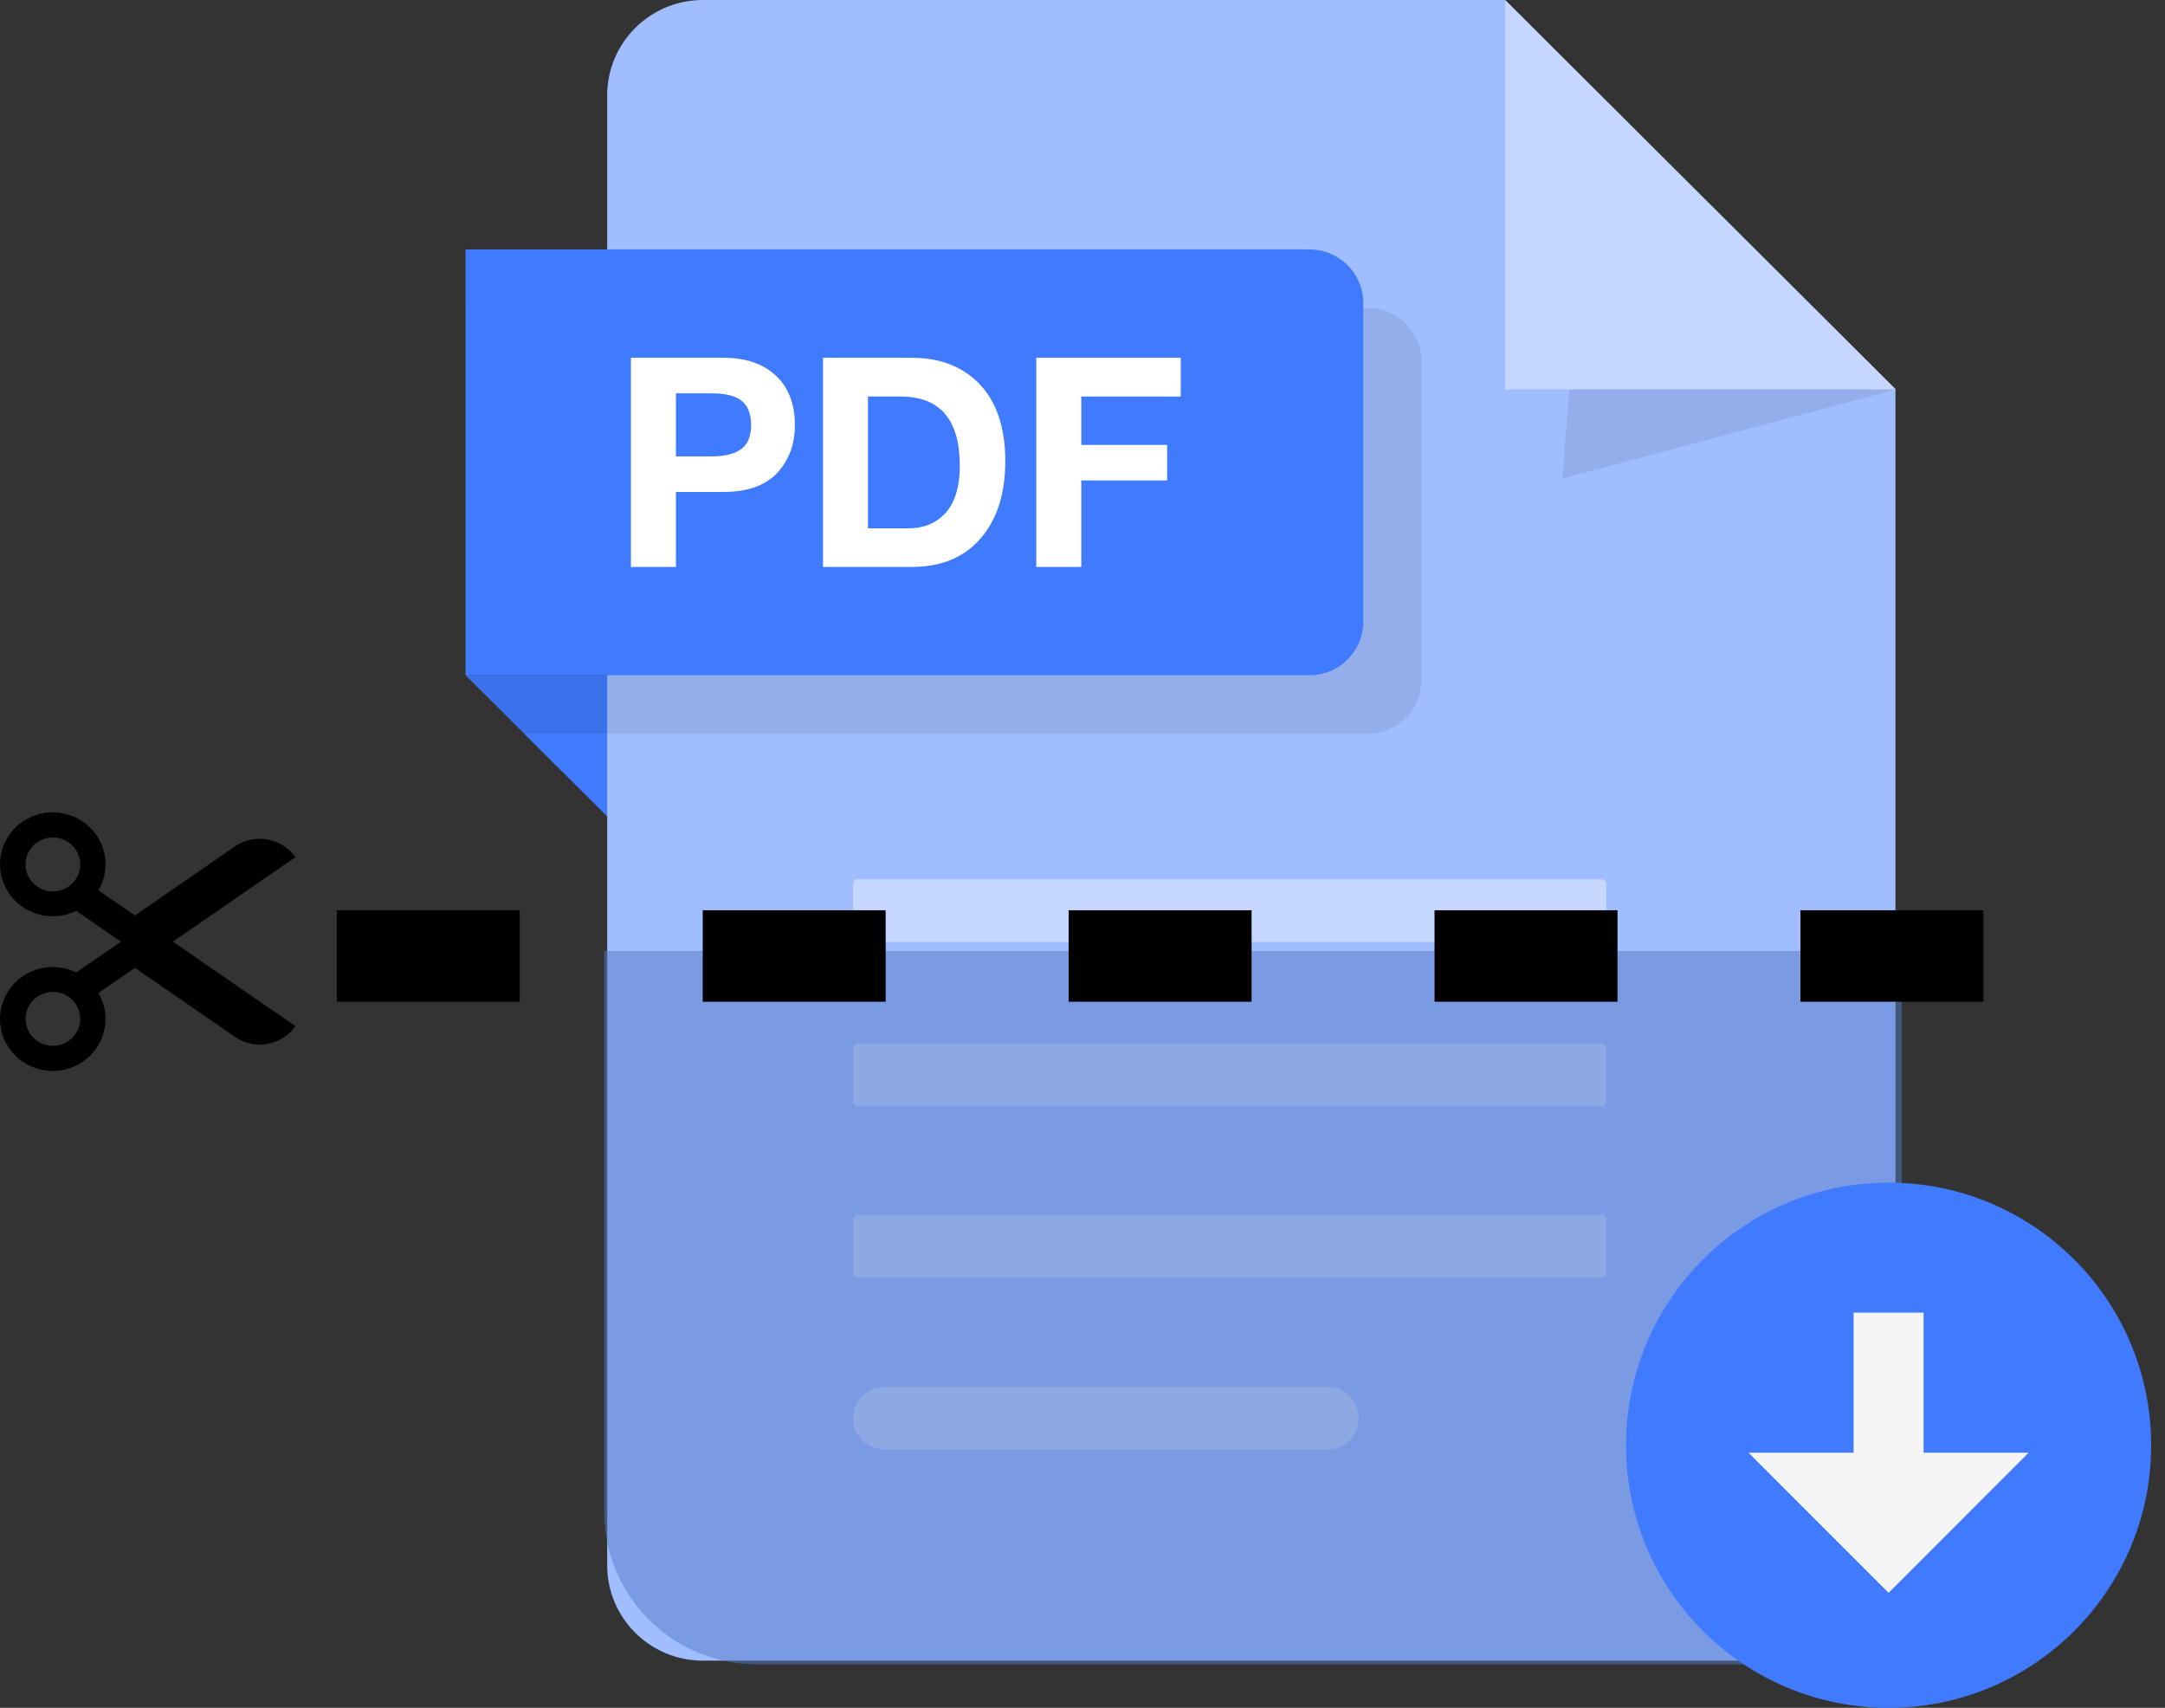 <svg width="71" height="56" viewBox="0 0 71 56" fill="none" xmlns="http://www.w3.org/2000/svg">
<rect x="0" y="0" width="71" height="56" fill="#333333" stroke="none"/>
<path d="M15.268 22.141L20.073 26.931V22.141H15.268Z" fill="#407BFF"/>
<path d="M49.35 0H23.051C21.318 0 19.912 1.402 19.912 3.129V51.325C19.912 53.052 21.318 54.453 23.051 54.453H59.022C60.755 54.453 62.161 53.052 62.161 51.325V12.768L49.35 0Z" fill="#9FBDFF"/>
<path d="M49.361 12.768H62.172L49.361 0V12.768Z" fill="#C5D7FF"/>
<path opacity="0.08" d="M51.463 12.768L51.238 15.695L62.173 12.768H51.463Z" fill="black"/>
<g opacity="0.08">
<path d="M44.85 24.058H17.174L15.268 22.141V10.096H44.85C45.824 10.096 46.612 10.883 46.612 11.852V22.302C46.612 23.273 45.824 24.058 44.85 24.058Z" fill="black"/>
</g>
<path d="M42.945 22.141H15.268V8.178H42.945C43.919 8.178 44.707 8.966 44.707 9.934V20.385C44.707 21.355 43.919 22.141 42.945 22.141Z" fill="#407BFF"/>
<path d="M26.069 13.934C26.069 14.533 25.894 15.038 25.54 15.449C25.147 15.904 24.544 16.131 23.73 16.131H22.167V18.59H20.691V11.731H23.73C24.44 11.731 25.004 11.92 25.422 12.296C25.853 12.688 26.068 13.235 26.068 13.934H26.069ZM24.633 13.934C24.633 13.532 24.503 13.248 24.243 13.085C24.035 12.96 23.729 12.897 23.325 12.897H22.167V14.965H23.325C23.722 14.965 24.028 14.901 24.243 14.77C24.503 14.616 24.633 14.336 24.633 13.932V13.934Z" fill="white"/>
<path d="M32.967 15.127C32.967 16.151 32.717 16.971 32.217 17.585C31.675 18.255 30.902 18.59 29.901 18.59H26.99V11.731H29.901C30.81 11.731 31.539 12.006 32.089 12.558C32.675 13.15 32.969 14.007 32.969 15.127H32.967ZM31.476 15.271C31.476 13.759 30.828 13.002 29.534 13.002H28.465V17.324H29.789C30.271 17.324 30.662 17.173 30.964 16.869C31.304 16.521 31.476 15.988 31.476 15.271Z" fill="white"/>
<path d="M38.722 13.002H35.46V14.589H38.276V15.754H35.46V18.59H33.984V11.731H38.722V13.002Z" fill="white"/>
<path d="M52.537 28.833H28.116C28.038 28.833 27.975 28.896 27.975 28.974V30.748C27.975 30.826 28.038 30.889 28.116 30.889H52.537C52.615 30.889 52.678 30.826 52.678 30.748V28.974C52.678 28.896 52.615 28.833 52.537 28.833Z" fill="#C5D7FF"/>
<path d="M52.537 34.217H28.116C28.038 34.217 27.975 34.28 27.975 34.358V36.133C27.975 36.21 28.038 36.273 28.116 36.273H52.537C52.615 36.273 52.678 36.21 52.678 36.133V34.358C52.678 34.28 52.615 34.217 52.537 34.217Z" fill="#C5D7FF"/>
<path d="M52.537 39.836H28.116C28.038 39.836 27.975 39.899 27.975 39.977V41.751C27.975 41.829 28.038 41.892 28.116 41.892H52.537C52.615 41.892 52.678 41.829 52.678 41.751V39.977C52.678 39.899 52.615 39.836 52.537 39.836Z" fill="#C5D7FF"/>
<path d="M43.525 47.529H29.006C28.436 47.529 27.975 47.069 27.975 46.501C27.975 45.932 28.436 45.473 29.006 45.473H43.525C44.095 45.473 44.556 45.932 44.556 46.501C44.556 47.069 44.095 47.529 43.525 47.529Z" fill="#C5D7FF"/>
<path opacity="0.5" d="M19.814 31.184H62.368V49.573C62.368 52.334 60.13 54.573 57.368 54.573H24.814C22.053 54.573 19.814 52.334 19.814 49.573V31.184Z" fill="#577BC8"/>
<path d="M9.69 28.105C9.242 27.475 8.352 27.309 7.713 27.75L4.424 30.017L3.228 29.193C3.673 28.436 3.464 27.456 2.723 26.945C1.94 26.406 0.861 26.593 0.313 27.363C-0.235 28.134 -0.045 29.197 0.738 29.737C1.275 30.107 1.952 30.135 2.5 29.867L3.965 30.877L2.501 31.886C1.952 31.618 1.275 31.646 0.738 32.016C-0.045 32.556 -0.235 33.618 0.313 34.389C0.861 35.16 1.94 35.347 2.723 34.808C3.464 34.297 3.673 33.317 3.228 32.56L4.424 31.735L7.713 34.003C8.352 34.444 9.242 34.278 9.69 33.648L5.67 30.876L9.69 28.105ZM1.734 29.228C1.239 29.228 0.837 28.832 0.837 28.345C0.837 27.857 1.239 27.461 1.734 27.461C2.23 27.461 2.631 27.857 2.631 28.345C2.631 28.832 2.23 29.228 1.734 29.228ZM1.734 34.291C1.239 34.291 0.837 33.896 0.837 33.408C0.837 32.921 1.239 32.525 1.734 32.525C2.23 32.525 2.631 32.921 2.631 33.408C2.631 33.896 2.23 34.291 1.734 34.291Z" fill="black"/>
<path d="M11.045 31.347H65.455" stroke="black" stroke-width="3" stroke-dasharray="6 6"/>
<path d="M70.546 47.389C70.546 52.144 66.692 56 61.935 56C57.177 56 53.324 52.144 53.324 47.389C53.324 42.634 57.177 38.778 61.935 38.778C66.692 38.778 70.546 42.634 70.546 47.389Z" fill="#407BFF"/>
<path d="M61.935 52.229L66.526 47.635H63.083V43.042H60.788V47.635H57.342L61.935 52.229Z" fill="#F5F5F5"/>
</svg>
